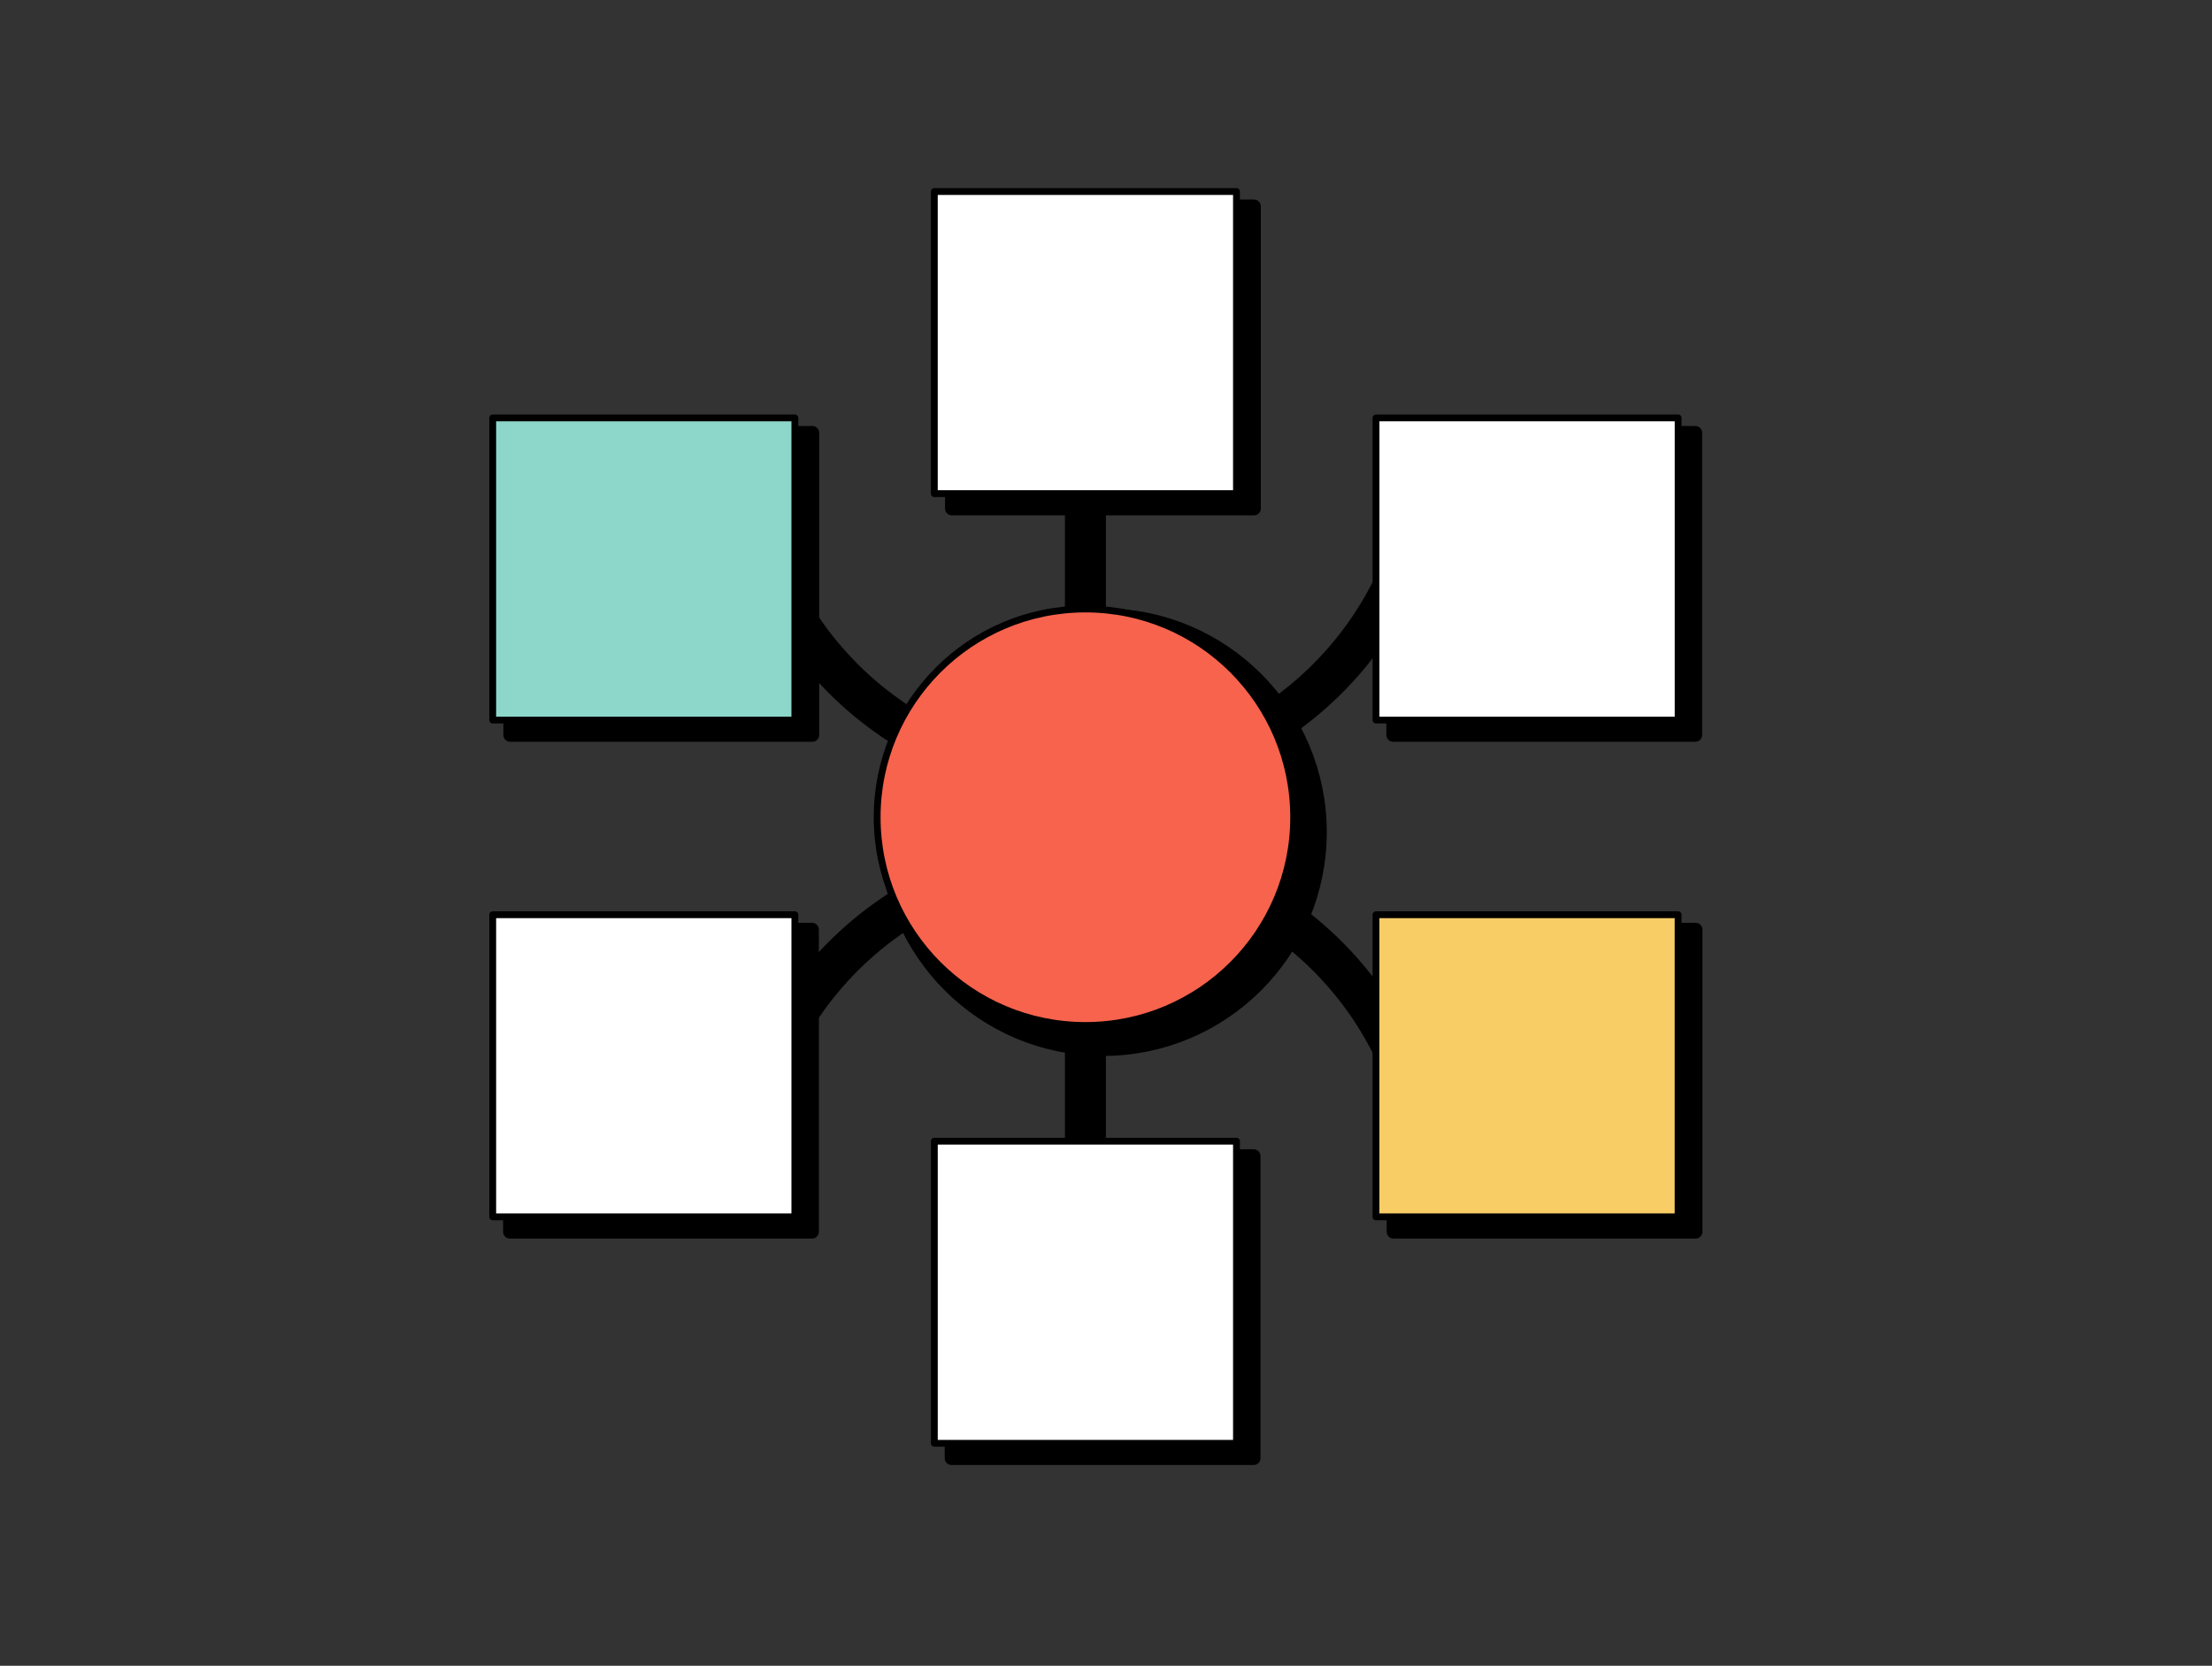 <?xml version="1.0" encoding="utf-8"?>
<svg xmlns="http://www.w3.org/2000/svg" width="162" height="122" viewBox="0 0 162 122" fill="none">
  <rect x="0" y="0" width="162" height="122" fill="#333333" stroke="none"/>
  <path d="M59.494 31.699H37.366v22.128h22.128V31.699zM91.839 15.116H69.712V37.244h22.128V15.116zM124.159 31.699h-22.128v22.128h22.128V31.699zM102.055 90.213h22.127V68.086h-22.127v22.128zM69.687 106.798h22.128V84.671H69.687v22.127zM37.344 90.213h22.128V68.086H37.344v22.128z" fill="#000" stroke="#000" stroke-linecap="round" stroke-linejoin="round"/>
  <path d="M80.776 76.197c8.423 0 15.252-6.829 15.252-15.252s-6.829-15.252-15.252-15.252c-8.424 0-15.252 6.829-15.252 15.252s6.829 15.252 15.252 15.252z" fill="#000" stroke="#000" stroke-width="2.281" stroke-linecap="round" stroke-linejoin="round"/>
  <path d="M79.492 27.536v64.543M104.573 31.966c0 13.848-11.234 25.081-25.082 25.081-13.848 0-25.081-11.233-25.081-25.081M54.41 87.77c0-13.848 11.233-25.081 25.081-25.081s25.082 11.233 25.082 25.081" stroke="#000" stroke-width="3" stroke-linecap="round" stroke-linejoin="round"/>
  <path d="M58.212 30.609H36.085v22.128h22.128V30.609z" fill="#8DD7CA" stroke="#000" stroke-width=".5" stroke-linecap="round" stroke-linejoin="round"/>
  <path d="M90.555 14.026H68.427v22.128H90.555V14.026zM122.902 30.609h-22.128v22.128h22.128V30.609z" fill="#fff" stroke="#000" stroke-width=".5" stroke-linecap="round" stroke-linejoin="round"/>
  <path d="M100.772 89.123H122.9V66.996h-22.128v22.128z" fill="#F8CD66" stroke="#000" stroke-width=".5" stroke-linecap="round" stroke-linejoin="round"/>
  <path d="M68.428 105.708h22.128V83.581H68.428v22.127zM36.085 89.123h22.128V66.996H36.085v22.128z" fill="#fff" stroke="#000" stroke-width=".5" stroke-linecap="round" stroke-linejoin="round"/>
  <path d="M79.492 75.107c8.423 0 15.252-6.829 15.252-15.252 0-8.424-6.829-15.252-15.252-15.252-8.424 0-15.252 6.829-15.252 15.252 0 8.423 6.829 15.252 15.252 15.252z" fill="#F7634D" stroke="#000" stroke-width=".5" stroke-linecap="round" stroke-linejoin="round"/>
</svg>